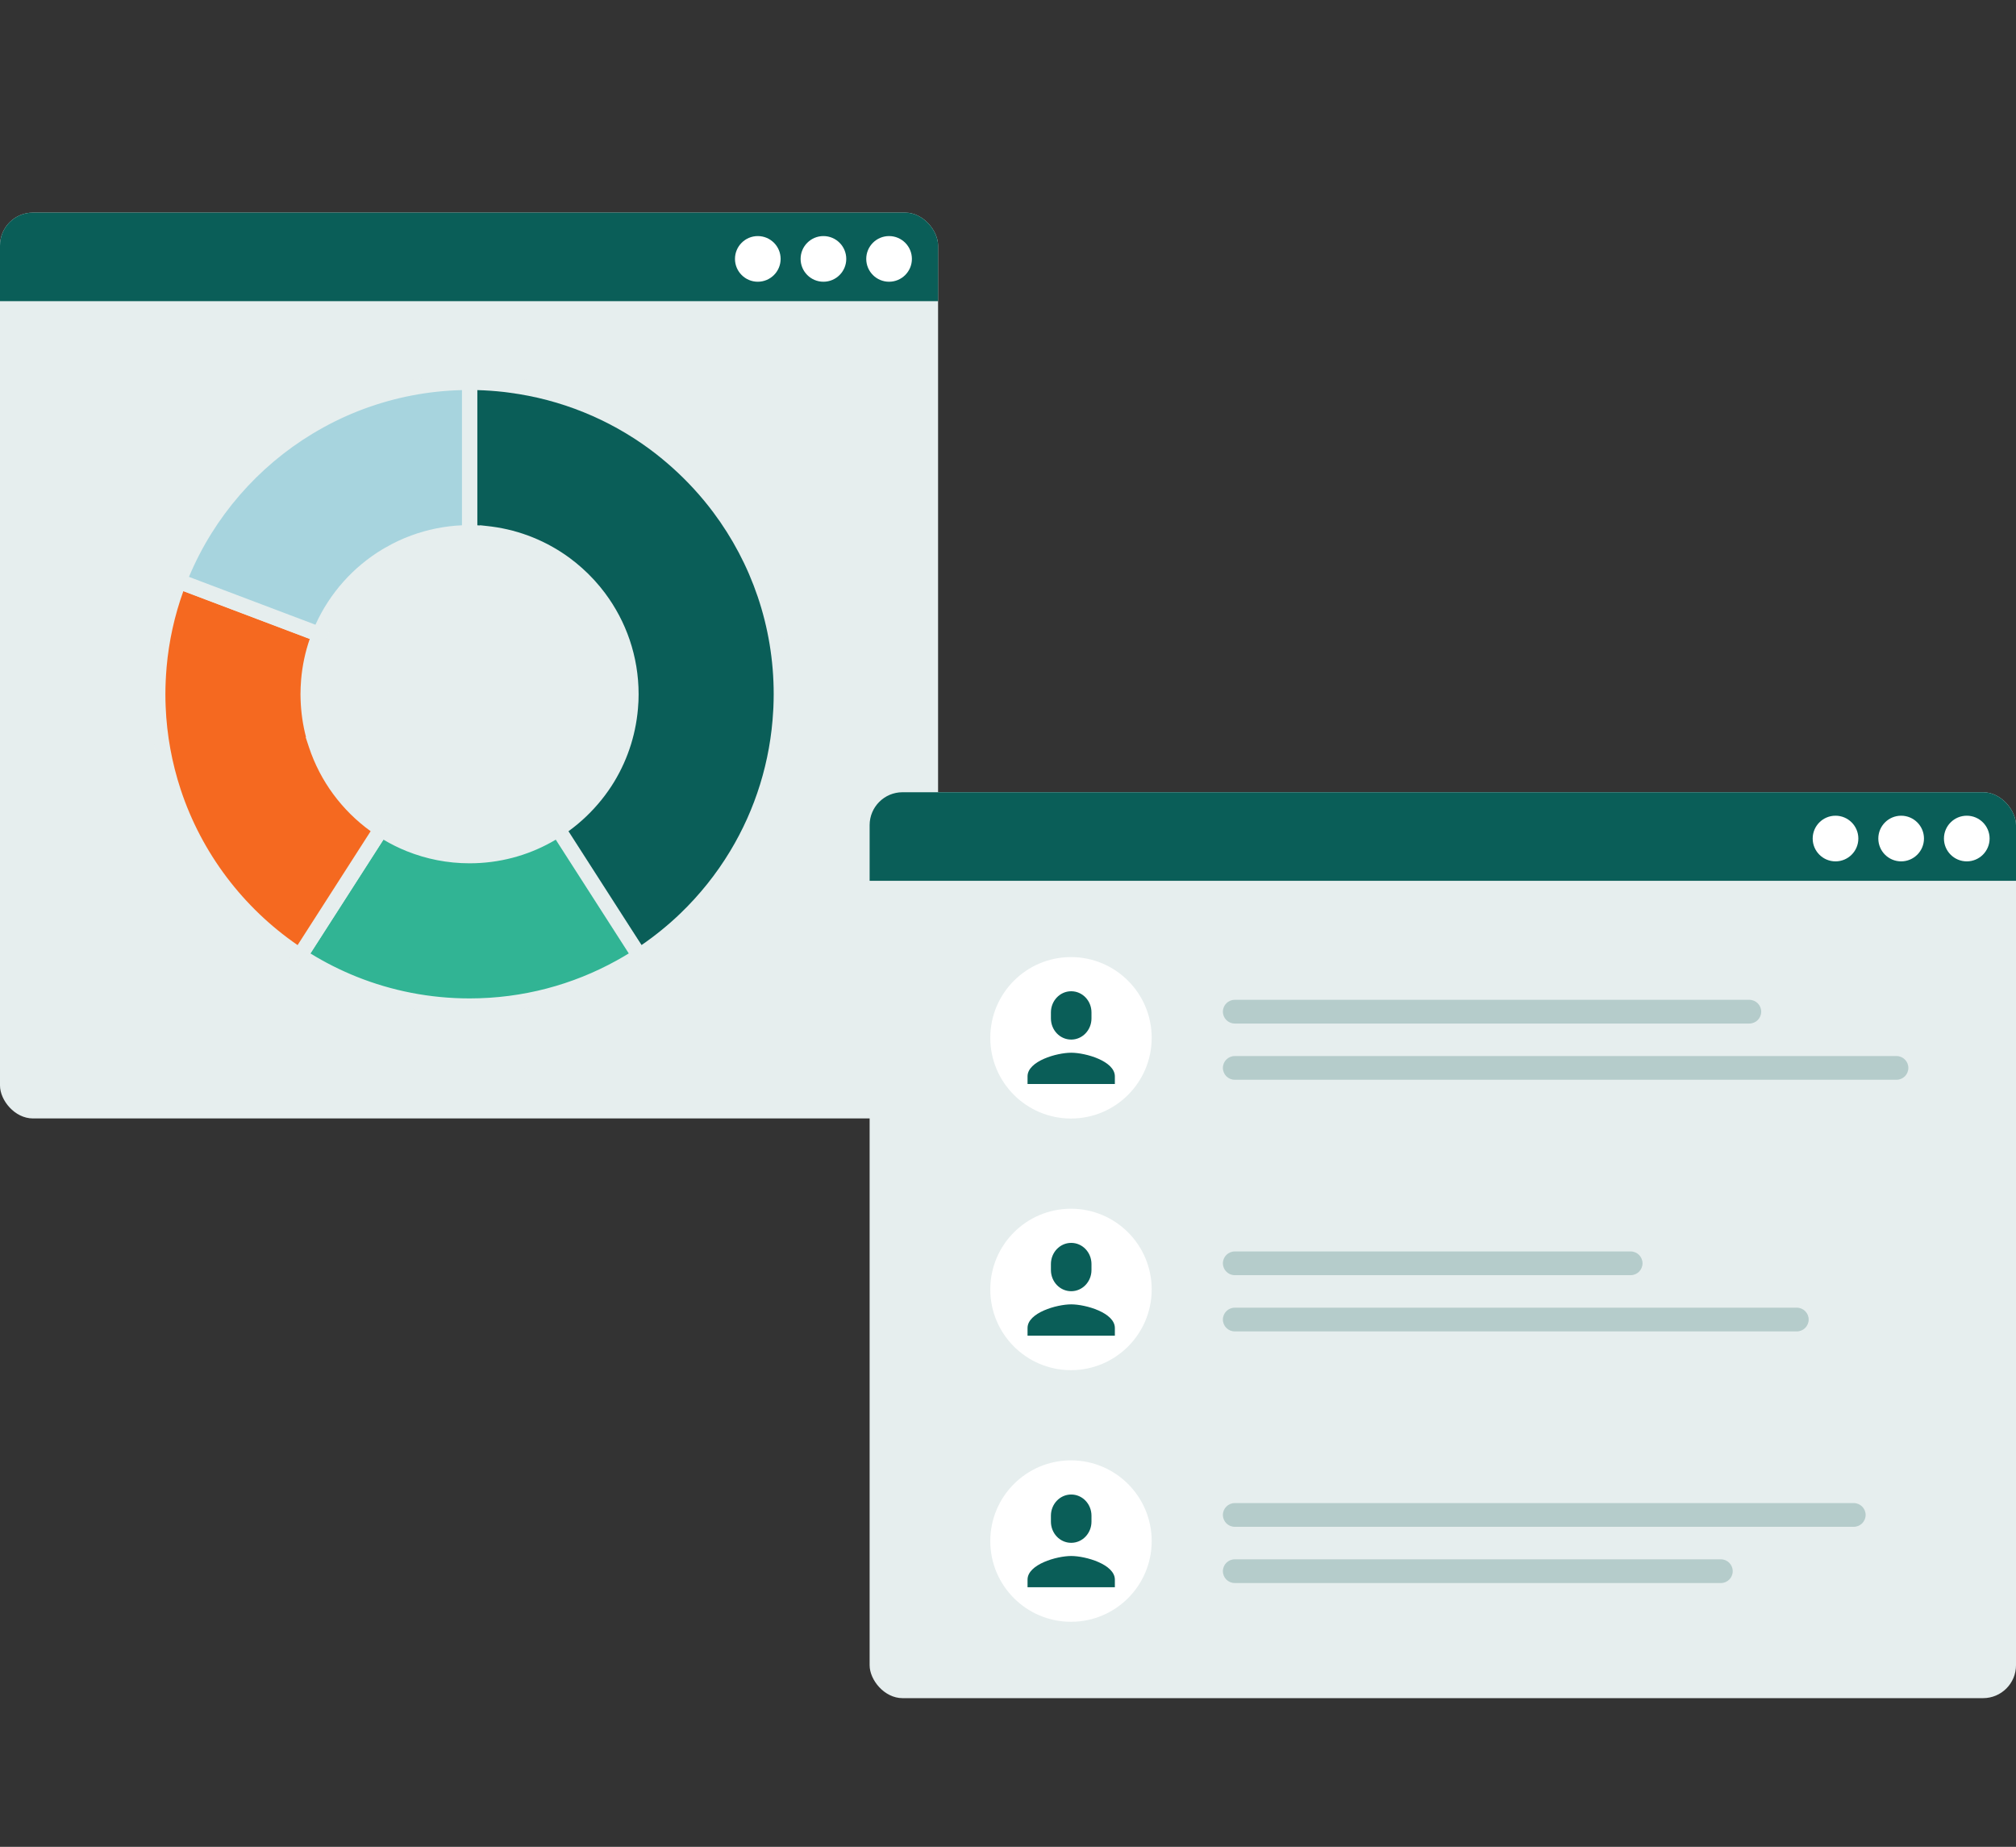 <svg width="1225" height="1122" viewBox="0 0 1225 1122" fill="none" xmlns="http://www.w3.org/2000/svg">
<rect x="0" y="0" width="1225" height="1122" fill="#333333" stroke="none"/>
<g clip-path="url(#clip0_1312_1004)">
<rect y="129.16" width="570.009" height="550.317" rx="20" fill="#E6EEEE"/>
<path d="M570.142 129.16H-126.438V182.956H570.142V129.16Z" fill="#0A5E58"/>
<path d="M540.232 171.16C547.891 171.16 554.101 164.951 554.101 157.292C554.101 149.632 547.891 143.423 540.232 143.423C532.573 143.423 526.363 149.632 526.363 157.292C526.363 164.951 532.573 171.16 540.232 171.16Z" fill="white"/>
<path d="M500.351 171.16C508.01 171.16 514.22 164.951 514.22 157.292C514.22 149.632 508.01 143.423 500.351 143.423C492.692 143.423 486.482 149.632 486.482 157.292C486.482 164.951 492.692 171.16 500.351 171.16Z" fill="white"/>
<path d="M460.47 171.16C468.13 171.16 474.339 164.951 474.339 157.292C474.339 149.632 468.13 143.423 460.47 143.423C452.811 143.423 446.602 149.632 446.602 157.292C446.602 164.951 452.811 171.16 460.47 171.16Z" fill="white"/>
<mask id="mask0_1312_1004" style="mask-type:luminance" maskUnits="userSpaceOnUse" x="94" y="230" width="383" height="383">
<path d="M476.355 230.725H94.311V612.77H476.355V230.725Z" fill="white"/>
</mask>
<g mask="url(#mask0_1312_1004)">
<path d="M296.335 324.289C296.932 324.355 297.503 324.448 298.087 324.501C314.849 326.691 330.27 333.101 343.263 342.617C345.838 344.502 348.306 346.532 350.682 348.655C355.552 353.009 359.985 357.839 363.9 363.082C376.136 379.445 383.396 399.737 383.396 421.741C383.396 423.161 383.343 424.581 383.303 425.988C383.303 426.32 383.25 426.625 383.237 426.957C382.361 443.506 377.41 458.968 369.341 472.345C364.882 479.724 359.441 486.453 353.27 492.398C348.917 496.592 344.165 500.388 339.096 503.732L388.465 580.64C398.565 574.071 407.988 566.573 416.641 558.278C428.585 546.785 439.043 533.752 447.643 519.485C463.237 493.646 472.792 463.772 474.478 431.814C474.504 431.191 474.557 430.567 474.584 429.943C474.69 427.222 474.77 424.502 474.77 421.755C474.77 379.246 460.768 340.042 437.132 308.456C429.567 298.343 420.994 289.014 411.598 280.6C407.006 276.499 402.241 272.597 397.264 268.934C372.168 250.513 342.347 238.157 309.978 233.937C308.85 233.791 307.735 233.619 306.594 233.499C299.6 232.716 292.5 232.292 285.307 232.292V323.665C289.036 323.665 292.699 323.904 296.322 324.302H296.335V324.289Z" fill="#0A5E58"/>
<path fill-rule="evenodd" clip-rule="evenodd" d="M280.663 227.648H285.308C292.679 227.648 299.946 228.083 307.096 228.883C307.926 228.97 308.809 229.091 309.594 229.199C309.946 229.248 310.278 229.293 310.576 229.332L310.58 229.333C343.744 233.657 374.301 246.317 400.014 265.191L400.019 265.194C405.125 268.952 410.002 272.947 414.693 277.136L414.698 277.141C424.318 285.756 433.1 295.312 440.852 305.675C465.069 338.036 479.416 378.21 479.416 421.756C479.416 424.59 479.334 427.378 479.227 430.126L479.226 430.142C479.211 430.503 479.188 430.857 479.169 431.156L479.168 431.176C479.147 431.496 479.131 431.759 479.12 432.013L479.119 432.037L479.118 432.06C477.391 464.794 467.602 495.406 451.622 521.885C442.809 536.506 432.095 549.857 419.863 561.626L419.857 561.633C410.997 570.125 401.347 577.805 391 584.535L387.082 587.083L332.71 502.383L336.539 499.856C341.375 496.667 345.903 493.049 350.048 489.055C355.941 483.377 361.125 476.964 365.365 469.948C373.045 457.215 377.76 442.5 378.598 426.736C378.605 426.575 378.616 426.432 378.626 426.32C378.631 426.256 378.638 426.186 378.643 426.129L378.651 426.041C378.656 425.994 378.658 425.965 378.659 425.95V425.924L378.661 425.858C378.67 425.564 378.678 425.276 378.687 424.993C378.721 423.864 378.752 422.809 378.752 421.743C378.752 400.778 371.84 381.455 360.182 365.865L360.18 365.862C356.452 360.871 352.229 356.269 347.588 352.12C345.306 350.081 342.955 348.148 340.521 346.367C328.16 337.314 313.497 331.213 297.561 329.119C297.168 329.079 296.544 328.999 296.155 328.949H296.069L295.816 328.921C292.33 328.538 288.839 328.312 285.308 328.312H280.663V227.648ZM291.692 319.234V319.101L296.85 319.674C297.359 319.731 297.612 319.766 297.816 319.795C298.025 319.825 298.183 319.847 298.509 319.877L298.6 319.885L298.69 319.897C316.25 322.191 332.404 328.907 346.009 338.871C348.724 340.858 351.309 342.986 353.778 345.194M291.692 319.234C291.114 319.197 290.535 319.164 289.953 319.136V236.998C295.382 237.138 300.759 237.521 306.079 238.117L306.095 238.119L306.112 238.12C306.802 238.193 307.423 238.278 308.12 238.375C308.508 238.428 308.92 238.485 309.381 238.545C340.952 242.661 370.035 254.711 394.513 272.676C399.359 276.244 404.009 280.051 408.501 284.062C417.672 292.275 426.037 301.378 433.414 311.24C456.47 342.051 470.126 380.285 470.126 421.756C470.126 424.414 470.049 427.064 469.944 429.755C469.933 430.007 469.917 430.267 469.897 430.584L469.895 430.604C469.877 430.896 469.855 431.241 469.839 431.593C468.192 462.766 458.871 491.893 443.667 517.087L443.666 517.089C435.281 530.999 425.082 543.711 413.428 554.926C406.102 561.949 398.212 568.385 389.82 574.15L345.43 505C349.332 502.173 353.032 499.08 356.494 495.745C362.942 489.532 368.641 482.489 373.318 474.749L373.32 474.746C381.775 460.729 386.959 444.531 387.877 427.204L387.878 427.174L387.879 427.148C387.879 427.145 387.88 427.132 387.882 427.107C387.887 427.053 387.89 427.019 387.901 426.907C387.916 426.745 387.945 426.435 387.949 426.071C387.956 425.831 387.963 425.585 387.971 425.335C388.005 424.194 388.042 422.963 388.042 421.743C388.042 398.699 380.436 377.438 367.621 360.301C363.52 354.809 358.877 349.751 353.778 345.194" fill="#E6EEEE"/>
<path d="M337.981 504.503C336.242 505.618 334.464 506.653 332.659 507.661C318.631 515.425 302.506 519.831 285.32 519.831C272.46 519.831 260.21 517.336 248.956 512.837C242.825 510.382 237.012 507.316 231.57 503.72L182.201 580.668C192.499 587.383 203.501 593.103 215.074 597.735C236.799 606.414 260.515 611.205 285.333 611.205C318.498 611.205 349.646 602.658 376.76 587.688C380.25 585.75 383.688 583.733 387.045 581.597C387.523 581.278 388.014 580.959 388.492 580.641L339.122 503.733C338.751 503.985 338.379 504.251 337.981 504.503Z" fill="#31B494"/>
<path fill-rule="evenodd" clip-rule="evenodd" d="M339.148 498.323L394.867 581.973L391.069 584.506C390.816 584.675 390.561 584.842 390.321 585C390.077 585.161 389.847 585.312 389.622 585.461L389.581 585.489L389.54 585.515C386.088 587.711 382.569 589.776 379.015 591.749L379.006 591.754C351.225 607.093 319.307 615.85 285.334 615.85C259.914 615.85 235.614 610.942 213.351 602.048L213.349 602.047C201.494 597.302 190.22 591.441 179.664 584.558L175.802 582.04L230.204 497.248L234.132 499.845C239.316 503.271 244.851 506.19 250.683 508.525M339.148 498.323L336.514 499.889ZM232.996 510.1L188.632 579.246C197.539 584.737 206.957 589.482 216.8 593.422C237.988 601.886 261.119 606.56 285.334 606.56C317.689 606.56 348.065 598.224 374.511 583.624C377.072 582.202 379.593 580.743 382.066 579.229L337.705 510.123C336.777 510.671 335.849 511.2 334.925 511.716L334.917 511.721L334.909 511.725C320.208 519.862 303.311 524.476 285.32 524.476C271.853 524.476 259.019 521.862 247.232 517.15L247.23 517.149C242.276 515.166 237.523 512.803 232.996 510.1ZM336.514 499.889C336.337 500.01 336.197 500.106 336.075 500.19ZM336.075 500.19C335.858 500.34 335.7 500.449 335.496 500.579ZM335.496 500.579L335.485 500.586ZM335.485 500.586L335.474 500.593ZM335.474 500.593C333.847 501.636 319.525 492.513 317.768 493.495ZM317.768 493.495C304.415 500.884 301.699 515.186 285.32 515.186C273.068 515.186 261.404 512.81 250.683 508.525" fill="#E6EEEE"/>
<path d="M192.155 452.468C189.289 443.749 187.603 434.472 187.298 424.837C187.272 423.802 187.232 422.78 187.232 421.745C187.232 418.905 187.378 416.091 187.603 413.317V413.224C188.453 403.483 190.709 394.167 194.173 385.461L108.705 353.131C102.321 369.535 98.154 387.027 96.575 405.275V405.447C96.123 410.822 95.858 416.25 95.858 421.731C95.858 424.293 95.911 426.854 96.017 429.376C96.734 447.359 99.985 464.678 105.36 481.041C118.977 522.355 146.409 557.379 182.189 580.657L231.558 503.709C213.217 491.659 199.149 473.689 192.142 452.468H192.155Z" fill="#F56920"/>
<path fill-rule="evenodd" clip-rule="evenodd" d="M106.043 347.158L200.234 382.787L198.487 387.177C195.212 395.408 193.07 404.215 192.247 413.428V413.505L192.232 413.693C192.013 416.377 191.875 419.061 191.875 421.744C191.875 422.444 191.895 423.114 191.917 423.861C191.924 424.13 191.932 424.408 191.94 424.702C192.232 433.884 193.838 442.718 196.567 451.017L197.005 452.348C203.818 471.969 217.009 488.592 234.108 499.826L237.948 502.349L183.573 587.099L179.654 584.55C143.004 560.705 114.9 524.829 100.947 482.495L100.946 482.49C95.441 465.731 92.109 447.989 91.375 429.565C91.266 426.979 91.212 424.354 91.212 421.731C91.212 416.167 91.478 410.673 91.928 405.253V405.073L91.946 404.874C93.564 386.178 97.834 368.254 104.375 351.446L106.043 347.158ZM185.945 447.822C184.033 440.501 182.904 432.854 182.654 424.983L182.654 424.969L182.653 424.955C182.648 424.726 182.641 424.486 182.633 424.237C182.611 423.453 182.585 422.59 182.585 421.744C182.585 418.813 182.733 415.933 182.957 413.13V413.022L182.975 412.82C183.721 404.255 185.508 396 188.211 388.171L111.417 359.123C106.123 373.804 102.633 389.335 101.218 405.476V405.641L101.202 405.835C100.76 411.102 100.502 416.399 100.502 421.731C100.502 424.228 100.553 426.725 100.657 429.18L100.657 429.19C101.356 446.73 104.527 463.623 109.771 479.589C122.555 518.373 147.827 551.484 180.834 574.164L225.221 504.982C207.875 492.45 194.583 474.678 187.73 453.924L185.715 447.822H185.945Z" fill="#E6EEEE"/>
<path d="M219.854 243.917C209.781 247.633 200.119 252.185 190.949 257.481C189.874 258.104 188.799 258.728 187.737 259.365C152.037 280.878 124.021 313.831 108.745 353.128L194.213 385.457C202.19 365.444 216.562 348.669 234.811 337.68C235.488 337.269 236.178 336.897 236.868 336.512C241.5 333.858 246.37 331.549 251.453 329.691C262.017 325.802 273.431 323.665 285.348 323.665V232.292C262.336 232.292 240.292 236.392 219.88 243.917H219.854Z" fill="#A7D4DE"/>
<path fill-rule="evenodd" clip-rule="evenodd" d="M219.055 239.274C239.754 231.744 262.072 227.648 285.347 227.648H289.992V328.312H285.347C273.988 328.312 263.117 330.348 253.056 334.051L253.046 334.055C248.23 335.815 243.597 338.01 239.176 340.544L239.152 340.557L239.128 340.57C238.945 340.673 238.773 340.768 238.61 340.858C238.091 341.146 237.662 341.383 237.222 341.651L237.213 341.656L237.205 341.661C219.818 352.131 206.124 368.116 198.527 387.178L196.837 391.418L102.716 355.816L104.414 351.446C120.066 311.182 148.767 277.426 185.338 255.388L185.345 255.384C186.437 254.729 187.537 254.091 188.603 253.472L188.616 253.464L188.624 253.46C198.02 248.034 207.92 243.369 218.244 239.561L219.023 239.274H219.055ZM280.702 236.995C259.924 237.507 240.013 241.447 221.485 248.277L220.708 248.564H220.687C211.145 252.133 201.983 256.474 193.274 261.502C192.197 262.127 191.154 262.732 190.129 263.347C156.627 283.537 130.062 314.054 114.827 350.464L191.682 379.535C200.304 360.431 214.59 344.437 232.404 333.707C233.02 333.334 233.664 332.977 234.208 332.676C234.339 332.604 234.463 332.535 234.581 332.47C239.414 329.702 244.513 327.283 249.852 325.331C259.537 321.767 269.902 319.609 280.702 319.125V236.995Z" fill="#E6EEEE"/>
</g>
</g>
<g clip-path="url(#clip1_1312_1004)">
<rect x="528.419" y="481.303" width="696.581" height="550.368" rx="20" fill="#E6EEEE"/>
<path d="M650.772 679.533C677.855 679.533 699.81 657.577 699.81 630.495C699.81 603.412 677.855 581.457 650.772 581.457C623.689 581.457 601.734 603.412 601.734 630.495C601.734 657.577 623.689 679.533 650.772 679.533Z" fill="white"/>
<path d="M624.374 653.919C624.374 644.656 642.064 639.56 650.903 639.56C659.742 639.56 677.433 644.656 677.433 653.919V658.551H624.374V653.919Z" fill="#0A5E58"/>
<path d="M650.934 602.212H650.868C644.086 602.212 638.579 607.972 638.579 615.086V618.696C638.579 625.809 644.073 631.569 650.868 631.569H650.934C657.716 631.569 663.224 625.809 663.224 618.696V615.086C663.224 607.972 657.729 602.212 650.934 602.212Z" fill="#0A5E58"/>
<path d="M650.772 832.406C677.855 832.406 699.81 810.451 699.81 783.368C699.81 756.285 677.855 734.33 650.772 734.33C623.689 734.33 601.734 756.285 601.734 783.368C601.734 810.451 623.689 832.406 650.772 832.406Z" fill="white"/>
<path d="M624.374 806.793C624.374 797.53 642.064 792.434 650.903 792.434C659.742 792.434 677.433 797.53 677.433 806.793V811.425H624.374V806.793Z" fill="#0A5E58"/>
<path d="M650.934 755.086H650.868C644.086 755.086 638.579 760.846 638.579 767.959V771.569C638.579 778.683 644.073 784.442 650.868 784.442H650.934C657.716 784.442 663.224 778.683 663.224 771.569V767.959C663.224 760.846 657.729 755.086 650.934 755.086Z" fill="#0A5E58"/>
<path d="M650.772 985.28C677.855 985.28 699.81 963.325 699.81 936.242C699.81 909.159 677.855 887.204 650.772 887.204C623.689 887.204 601.734 909.159 601.734 936.242C601.734 963.325 623.689 985.28 650.772 985.28Z" fill="white"/>
<path d="M624.374 959.667C624.374 950.403 642.064 945.307 650.903 945.307C659.742 945.307 677.433 950.403 677.433 959.667V964.299H624.374V959.667Z" fill="#0A5E58"/>
<path d="M650.934 907.958H650.868C644.086 907.958 638.579 913.718 638.579 920.832V924.428C638.579 931.542 644.073 937.302 650.868 937.302H650.934C657.716 937.302 663.224 931.542 663.224 924.428V920.832C663.224 913.718 657.729 907.958 650.934 907.958Z" fill="#0A5E58"/>
<path d="M750.282 607.415H1062.97C1066.95 607.415 1070.18 610.64 1070.18 614.621C1070.18 618.603 1066.95 621.828 1062.97 621.828H750.282C746.301 621.828 743.076 618.603 743.076 614.621C743.076 610.64 746.301 607.415 750.282 607.415Z" fill="#B5CCCB"/>
<path d="M750.282 641.574H1152.38C1156.36 641.574 1159.59 644.799 1159.59 648.781C1159.59 652.762 1156.36 655.987 1152.38 655.987H750.282C746.301 655.987 743.076 652.762 743.076 648.781C743.076 644.799 746.301 641.574 750.282 641.574Z" fill="#B5CCCB"/>
<path d="M750.282 760.288H990.853C994.835 760.288 998.06 763.513 998.06 767.495C998.06 771.476 994.835 774.701 990.853 774.701H750.282C746.301 774.701 743.076 771.476 743.076 767.495C743.076 763.513 746.301 760.288 750.282 760.288Z" fill="#B5CCCB"/>
<path d="M750.282 794.452H1091.81C1095.79 794.452 1099.02 797.677 1099.02 801.658C1099.02 805.639 1095.79 808.864 1091.81 808.864H750.282C746.301 808.864 743.076 805.639 743.076 801.658C743.076 797.677 746.301 794.452 750.282 794.452Z" fill="#B5CCCB"/>
<path d="M750.282 913.162H1126.42C1130.4 913.162 1133.63 916.387 1133.63 920.368C1133.63 924.35 1130.4 927.574 1126.42 927.574H750.282C746.301 927.574 743.076 924.35 743.076 920.368C743.076 916.387 746.301 913.162 750.282 913.162Z" fill="#B5CCCB"/>
<path d="M750.282 947.325H1045.66C1049.65 947.325 1052.87 950.55 1052.87 954.532C1052.87 958.513 1049.65 961.738 1045.66 961.738H750.282C746.301 961.738 743.076 958.513 743.076 954.532C743.076 950.55 746.301 947.325 750.282 947.325Z" fill="#B5CCCB"/>
<path d="M1225 481.303H528.419V535.098H1225V481.303Z" fill="#0A5E58"/>
<path d="M1195.09 523.303C1202.75 523.303 1208.96 517.094 1208.96 509.435C1208.96 501.775 1202.75 495.566 1195.09 495.566C1187.43 495.566 1181.22 501.775 1181.22 509.435C1181.22 517.094 1187.43 523.303 1195.09 523.303Z" fill="white"/>
<path d="M1155.21 523.303C1162.87 523.303 1169.08 517.094 1169.08 509.435C1169.08 501.775 1162.87 495.566 1155.21 495.566C1147.55 495.566 1141.34 501.775 1141.34 509.435C1141.34 517.094 1147.55 523.303 1155.21 523.303Z" fill="white"/>
<path d="M1115.33 523.303C1122.99 523.303 1129.2 517.094 1129.2 509.435C1129.2 501.775 1122.99 495.566 1115.33 495.566C1107.67 495.566 1101.46 501.775 1101.46 509.435C1101.46 517.094 1107.67 523.303 1115.33 523.303Z" fill="white"/>
</g>
<defs>
<clipPath id="clip0_1312_1004">
<rect y="129.16" width="570.009" height="550.317" rx="20" fill="white"/>
</clipPath>
<clipPath id="clip1_1312_1004">
<rect x="528.419" y="481.303" width="696.581" height="550.368" rx="20" fill="white"/>
</clipPath>
</defs>
</svg>
